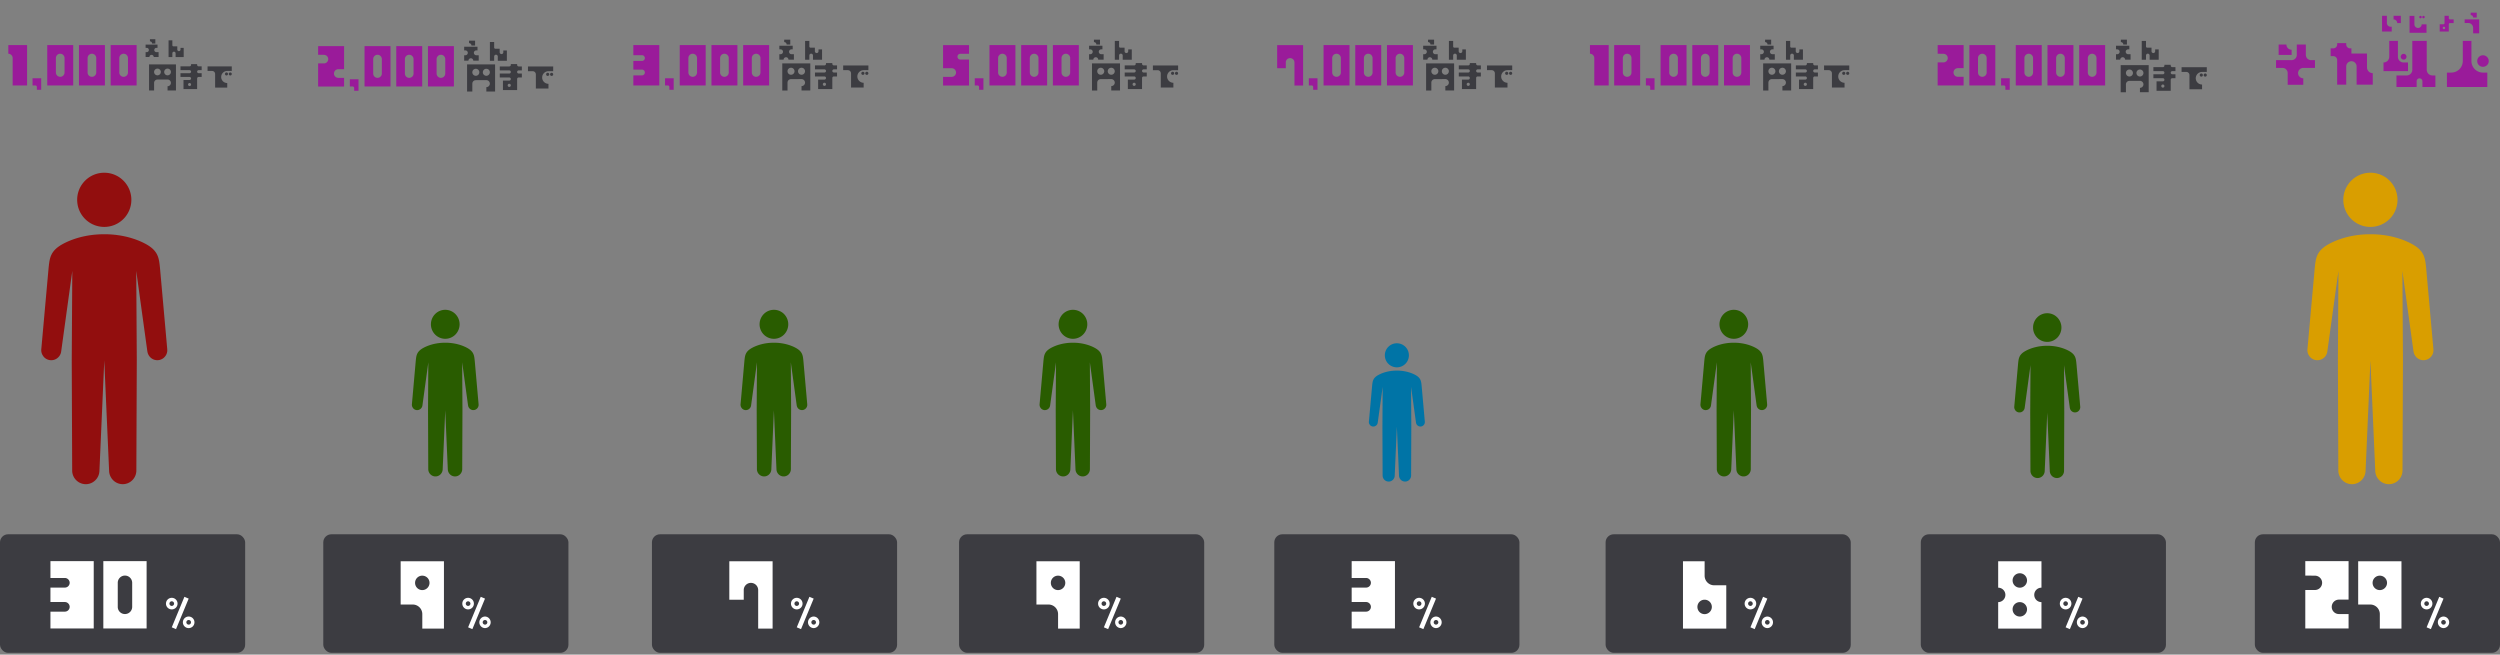 <svg xmlns="http://www.w3.org/2000/svg" width="928" height="243" fill="none"><rect width="100%" height="100%" fill="#808080" stroke="none"/><rect width="91" height="44" x="837" y="198.326" fill="#3C3C41" rx="3"/><path fill="#fff" d="m859.294 213.688-3.571-.036v-5.356h16.069v14.283h-3.571a2.674 2.674 0 0 0-2.678 2.678 2.652 2.652 0 0 0 2.678 2.678h3.571v5.356h-16.069v-14.283h3.571a2.674 2.674 0 0 0 2.678-2.678c0-1.464-1.214-2.642-2.678-2.642Zm16.061-5.357h16.068v24.995h-8.034v-5.356a3.557 3.557 0 0 0-3.57-3.57h-4.464v-16.069Zm8.034 10.713a2.697 2.697 0 0 0 2.678-2.678c0-1.5-1.214-2.678-2.678-2.678a2.652 2.652 0 0 0-2.678 2.678 2.675 2.675 0 0 0 2.678 2.678ZM900.759 221.911a2.15 2.15 0 0 1 2.149 2.149 2.139 2.139 0 0 1-2.149 2.149 2.14 2.14 0 0 1-2.149-2.149 2.15 2.15 0 0 1 2.149-2.149Zm0 3.008c.465 0 .86-.378.86-.859a.874.874 0 0 0-.86-.86.862.862 0 0 0-.859.86.85.85 0 0 0 .859.859Zm4.694-3.386 1.582.67-4.694 11.33-1.582-.671 4.694-11.329Zm1.582 7.323a2.15 2.15 0 0 1 0 4.299 2.15 2.15 0 0 1 0-4.299Zm0 3.009a.861.861 0 0 0 .859-.859.85.85 0 0 0-.859-.86.862.862 0 0 0-.86.86c0 .464.395.859.86.859Z"/><rect width="91" height="44" x="713" y="198.326" fill="#3C3C41" rx="3"/><path fill="#fff" d="M755.114 220.829a2.674 2.674 0 0 0 2.678 2.678v9.819h-16.069v-9.819a2.697 2.697 0 0 0 2.678-2.678c0-1.5-1.214-2.678-2.678-2.678v-9.82h16.069v9.82a2.652 2.652 0 0 0-2.678 2.678Zm-5.357 8.034a2.698 2.698 0 0 0 2.679-2.678c0-1.5-1.215-2.678-2.679-2.678a2.652 2.652 0 0 0-2.678 2.678 2.675 2.675 0 0 0 2.678 2.678Zm0-10.712a2.698 2.698 0 0 0 2.679-2.678c0-1.5-1.215-2.678-2.679-2.678a2.652 2.652 0 0 0-2.678 2.678 2.675 2.675 0 0 0 2.678 2.678ZM766.759 221.911a2.15 2.15 0 0 1 2.149 2.149 2.139 2.139 0 0 1-2.149 2.149 2.14 2.14 0 0 1-2.149-2.149 2.15 2.15 0 0 1 2.149-2.149Zm0 3.008c.465 0 .86-.378.86-.859a.874.874 0 0 0-.86-.86.862.862 0 0 0-.859.86.85.85 0 0 0 .859.859Zm4.694-3.386 1.582.67-4.694 11.33-1.582-.671 4.694-11.329Zm1.582 7.323a2.15 2.15 0 0 1 0 4.299 2.15 2.15 0 0 1 0-4.299Zm0 3.009a.861.861 0 0 0 .859-.859.85.85 0 0 0-.859-.86.862.862 0 0 0-.86.86c0 .464.395.859.86.859Z"/><rect width="91" height="44" x="596" y="198.326" fill="#3C3C41" rx="3"/><path fill="#fff" d="M636.292 217.258h4.5v16.068h-16.069v-24.995h8.034v5.357c0 1.963 1.572 3.57 3.535 3.57Zm-3.535 10.712a2.698 2.698 0 0 0 2.679-2.678 2.676 2.676 0 0 0-2.679-2.678 2.653 2.653 0 0 0-2.678 2.678 2.675 2.675 0 0 0 2.678 2.678ZM649.759 221.911a2.15 2.15 0 0 1 2.149 2.149 2.139 2.139 0 0 1-2.149 2.149 2.14 2.14 0 0 1-2.149-2.149 2.15 2.15 0 0 1 2.149-2.149Zm0 3.008c.465 0 .86-.378.86-.859a.874.874 0 0 0-.86-.86.862.862 0 0 0-.859.86.85.85 0 0 0 .859.859Zm4.694-3.386 1.582.67-4.694 11.33-1.582-.671 4.694-11.329Zm1.582 7.323a2.15 2.15 0 0 1 0 4.299 2.15 2.15 0 0 1 0-4.299Zm0 3.009a.861.861 0 0 0 .859-.859.85.85 0 0 0-.859-.86.862.862 0 0 0-.86.86c0 .464.395.859.86.859Z"/><rect width="91" height="44" x="473.016" y="198.326" fill="#3C3C41" rx="3"/><path fill="#fff" d="M517.807 233.291h-16.068v-6.249h5.356a1.79 1.79 0 0 0 1.785-1.785c0-.965-.821-1.786-1.785-1.786h-5.356v-5.356h5.356a1.79 1.79 0 0 0 1.785-1.785c0-.964-.821-1.786-1.785-1.786h-5.356v-6.248h16.068v24.995ZM526.775 221.911a2.15 2.15 0 0 1 2.149 2.149 2.14 2.14 0 0 1-2.149 2.149 2.14 2.14 0 0 1-2.149-2.149 2.15 2.15 0 0 1 2.149-2.149Zm0 3.008c.464 0 .86-.378.86-.859a.874.874 0 0 0-.86-.86.863.863 0 0 0-.86.86c0 .481.379.859.86.859Zm4.694-3.386 1.581.67-4.693 11.33-1.582-.671 4.694-11.329Zm1.581 7.323a2.15 2.15 0 0 1 0 4.299 2.15 2.15 0 0 1 0-4.299Zm0 3.009c.482 0 .86-.395.86-.859a.851.851 0 0 0-.86-.86.862.862 0 0 0-.859.86c0 .464.395.859.859.859Z"/><rect width="91" height="44" x="356" y="198.326" fill="#3C3C41" rx="3"/><path fill="#fff" d="M384.723 208.331h16.069v24.995h-8.035v-5.356a3.557 3.557 0 0 0-3.57-3.57h-4.464v-16.069Zm8.034 10.713a2.698 2.698 0 0 0 2.679-2.678c0-1.5-1.215-2.678-2.679-2.678a2.652 2.652 0 0 0-2.678 2.678 2.675 2.675 0 0 0 2.678 2.678ZM409.759 221.911a2.15 2.15 0 0 1 2.149 2.149 2.139 2.139 0 0 1-2.149 2.149 2.14 2.14 0 0 1-2.149-2.149 2.15 2.15 0 0 1 2.149-2.149Zm0 3.008c.465 0 .86-.378.86-.859a.874.874 0 0 0-.86-.86.862.862 0 0 0-.859.86.85.85 0 0 0 .859.859Zm4.694-3.386 1.582.67-4.694 11.33-1.582-.671 4.694-11.329Zm1.582 7.323a2.15 2.15 0 0 1 0 4.299 2.15 2.15 0 0 1 0-4.299Zm0 3.009a.861.861 0 0 0 .859-.859.85.85 0 0 0-.859-.86.862.862 0 0 0-.86.86c0 .464.395.859.86.859Z"/><rect width="91" height="44" x="242" y="198.326" fill="#3C3C41" rx="3"/><path fill="#fff" d="M276.079 219.044v3.57h-5.356v-14.283h16.069v24.995h-5.356v-14.282c0-1.5-1.215-2.678-2.679-2.678a2.652 2.652 0 0 0-2.678 2.678ZM295.759 221.911a2.15 2.15 0 0 1 2.149 2.149 2.139 2.139 0 0 1-2.149 2.149 2.14 2.14 0 0 1-2.149-2.149 2.15 2.15 0 0 1 2.149-2.149Zm0 3.008c.465 0 .86-.378.86-.859a.874.874 0 0 0-.86-.86.862.862 0 0 0-.859.86.85.85 0 0 0 .859.859Zm4.694-3.386 1.582.67-4.694 11.33-1.582-.671 4.694-11.329Zm1.582 7.323a2.15 2.15 0 0 1 0 4.299 2.15 2.15 0 0 1 0-4.299Zm0 3.009a.861.861 0 0 0 .859-.859.85.85 0 0 0-.859-.86.862.862 0 0 0-.86.86c0 .464.395.859.86.859Z"/><rect width="91" height="44" x="120" y="198.326" fill="#3C3C41" rx="3"/><path fill="#fff" d="M148.723 208.331h16.069v24.995h-8.035v-5.356a3.557 3.557 0 0 0-3.57-3.57h-4.464v-16.069Zm8.034 10.713a2.698 2.698 0 0 0 2.679-2.678c0-1.5-1.215-2.678-2.679-2.678a2.652 2.652 0 0 0-2.678 2.678 2.675 2.675 0 0 0 2.678 2.678ZM173.759 221.911a2.15 2.15 0 0 1 2.149 2.149 2.139 2.139 0 0 1-2.149 2.149 2.14 2.14 0 0 1-2.149-2.149 2.15 2.15 0 0 1 2.149-2.149Zm0 3.008c.465 0 .86-.378.86-.859a.874.874 0 0 0-.86-.86.862.862 0 0 0-.859.86.85.85 0 0 0 .859.859Zm4.694-3.386 1.582.67-4.694 11.33-1.582-.671 4.694-11.329Zm1.582 7.323a2.15 2.15 0 0 1 0 4.299 2.15 2.15 0 0 1 0-4.299Zm0 3.009a.861.861 0 0 0 .859-.859.85.85 0 0 0-.859-.86.862.862 0 0 0-.86.86c0 .464.395.859.86.859Z"/><rect width="91" height="44" y="198.326" fill="#3C3C41" rx="3"/><path fill="#fff" d="M34.792 233.291H18.723v-6.249h5.357a1.79 1.79 0 0 0 1.785-1.785c0-.965-.821-1.786-1.785-1.786h-5.357v-5.356h5.357a1.79 1.79 0 0 0 1.785-1.785c0-.964-.821-1.786-1.785-1.786h-5.357v-6.248h16.069v24.995Zm3.563-24.995h16.069v24.995H38.355v-24.995Zm10.712 16.961v-8.927a2.697 2.697 0 0 0-2.678-2.678 2.674 2.674 0 0 0-2.678 2.678v8.927a2.652 2.652 0 0 0 2.678 2.678 2.675 2.675 0 0 0 2.678-2.678ZM63.76 221.911a2.15 2.15 0 0 1 2.148 2.149 2.14 2.14 0 0 1-2.149 2.149 2.14 2.14 0 0 1-2.149-2.149 2.15 2.15 0 0 1 2.15-2.149Zm0 3.008c.464 0 .859-.378.859-.859a.874.874 0 0 0-.86-.86.863.863 0 0 0-.86.86c0 .481.379.859.86.859Zm4.693-3.386 1.582.67-4.694 11.33-1.582-.671 4.694-11.329Zm1.582 7.323a2.15 2.15 0 1 1-.003 4.3 2.15 2.15 0 0 1 .003-4.3Zm0 3.009c.481 0 .86-.395.86-.859a.851.851 0 0 0-.86-.86.862.862 0 0 0-.86.86c0 .464.395.859.86.859Z"/><path fill="#0074A6" d="M521.676 135.05a4.465 4.465 0 1 0-6.314-6.315 4.465 4.465 0 0 0 6.314 6.315ZM528.898 156.808a1.953 1.953 0 0 0-.004-.324l-.223-2.507-.966-10.807c-.178-1.699-.261-2.914-2.51-4.085-1.212-.63-3.492-1.521-6.674-1.521-3.183 0-5.463.891-6.674 1.521-2.25 1.171-2.329 2.386-2.511 4.085l-1.196 13.314c-.027.226-.004.449.056.656.05.163.125.31.219.45.083.128.178.245.295.343.241.208.543.347.883.385a1.657 1.657 0 0 0 1.827-1.468l1.827-13.242-.09 14.654.071 18.187a2.257 2.257 0 0 0 2.201 2.31c1.242.026 2.265-.97 2.291-2.22l.797-18.168.796 18.168a2.259 2.259 0 0 0 2.292 2.22 2.253 2.253 0 0 0 2.2-2.31l.072-18.187-.091-14.654 1.45 10.501.378 2.741c0 .026.011.053.018.079a1.653 1.653 0 0 0 1.812 1.385 1.655 1.655 0 0 0 1.457-1.502v-.015l-.003.011Z"/><g fill="#295C00" clip-path="url(#a)"><path d="M763.66 125.354a5.364 5.364 0 0 0 0-7.527 5.227 5.227 0 0 0-7.448 0 5.362 5.362 0 0 0 0 7.527 5.228 5.228 0 0 0 7.448 0ZM772.18 151.286a2.278 2.278 0 0 0-.004-.387l-.263-2.988-1.14-12.88c-.209-2.025-.307-3.474-2.96-4.868-1.429-.752-4.118-1.813-7.871-1.813-3.752 0-6.441 1.061-7.87 1.813-2.653 1.394-2.747 2.843-2.96 4.868l-1.412 15.868c-.031.27-.004.535.067.782.058.194.147.369.258.536a1.899 1.899 0 0 0 1.389.868c1.069.122 2.035-.661 2.155-1.75l2.154-15.782-.106 17.465.084 21.676c-.031 1.489 1.131 2.722 2.595 2.753 1.465.032 2.671-1.156 2.703-2.645l.939-21.654.939 21.654c.031 1.489 1.238 2.672 2.702 2.645 1.465-.031 2.627-1.259 2.596-2.753l.084-21.676-.107-17.465 1.71 12.516.445 3.266c0 .032.013.063.022.095.169 1.034 1.1 1.772 2.137 1.651.935-.108 1.638-.873 1.718-1.791v-.018l-.004.014Z"/></g><g fill="#295C00" clip-path="url(#b)"><path d="M169.044 124.186a5.42 5.42 0 0 0 0-7.61 5.285 5.285 0 0 0-7.529 0 5.422 5.422 0 0 0 0 7.61 5.285 5.285 0 0 0 7.529 0ZM177.649 150.404c.009-.128.009-.26-.005-.392l-.265-3.02-1.153-13.022c-.211-2.047-.31-3.512-2.992-4.922-1.445-.759-4.164-1.833-7.958-1.833-3.794 0-6.512 1.074-7.957 1.833-2.682 1.41-2.777 2.875-2.993 4.922l-1.426 16.042c-.032.273-.005.542.067.792.059.195.149.373.261.541.099.155.212.296.351.414.288.25.648.418 1.053.464 1.081.123 2.057-.669 2.179-1.769l2.178-15.957-.108 17.658.086 21.914c-.032 1.506 1.143 2.752 2.623 2.784 1.481.032 2.701-1.169 2.732-2.674l.95-21.892.95 21.892c.031 1.505 1.251 2.701 2.731 2.674 1.481-.032 2.656-1.273 2.624-2.784l.086-21.914-.108-17.658 1.728 12.654.45 3.303c0 .031.014.063.023.095.171 1.046 1.111 1.792 2.16 1.669.945-.109 1.656-.882 1.737-1.81v-.018l-.004.014Z"/></g><g fill="#295C00" clip-path="url(#c)"><path d="M291.044 124.186a5.42 5.42 0 0 0 0-7.61 5.285 5.285 0 0 0-7.529 0 5.422 5.422 0 0 0 0 7.61 5.285 5.285 0 0 0 7.529 0ZM299.649 150.404c.009-.128.009-.26-.005-.392l-.265-3.02-1.153-13.022c-.211-2.047-.31-3.512-2.992-4.922-1.445-.759-4.164-1.833-7.958-1.833-3.794 0-6.512 1.074-7.957 1.833-2.682 1.41-2.777 2.875-2.993 4.922l-1.426 16.042c-.032.273-.005.542.067.792.059.195.149.373.261.541.099.155.212.296.351.414.288.25.648.418 1.053.464 1.081.123 2.057-.669 2.179-1.769l2.178-15.957-.108 17.658.086 21.914c-.032 1.506 1.143 2.752 2.623 2.784 1.481.032 2.701-1.169 2.732-2.674l.95-21.892.95 21.892c.031 1.505 1.251 2.701 2.731 2.674 1.481-.032 2.656-1.273 2.624-2.784l.086-21.914-.108-17.658 1.728 12.654.45 3.303c0 .031.014.063.023.095.171 1.046 1.111 1.792 2.16 1.669.945-.109 1.656-.882 1.737-1.81v-.018l-.004.014Z"/></g><g fill="#295C00" clip-path="url(#d)"><path d="M402.044 124.186a5.42 5.42 0 0 0 0-7.61 5.285 5.285 0 0 0-7.529 0 5.422 5.422 0 0 0 0 7.61 5.285 5.285 0 0 0 7.529 0ZM410.649 150.404c.009-.128.009-.26-.005-.392l-.265-3.02-1.153-13.022c-.211-2.047-.31-3.512-2.992-4.922-1.445-.759-4.164-1.833-7.958-1.833-3.794 0-6.512 1.074-7.957 1.833-2.682 1.41-2.777 2.875-2.993 4.922l-1.426 16.042c-.032.273-.005.542.067.792.059.195.149.373.261.541.099.155.212.296.351.414.288.25.648.418 1.053.464 1.081.123 2.057-.669 2.179-1.769l2.178-15.957-.108 17.658.086 21.914c-.032 1.506 1.143 2.752 2.623 2.784 1.481.032 2.701-1.169 2.732-2.674l.95-21.892.95 21.892c.031 1.505 1.251 2.701 2.731 2.674 1.481-.032 2.656-1.273 2.624-2.784l.086-21.914-.108-17.658 1.728 12.654.45 3.303c0 .031.014.063.023.095.171 1.046 1.111 1.792 2.16 1.669.945-.109 1.656-.882 1.737-1.81v-.018l-.004.014Z"/></g><path fill="#295C00" d="M647.357 124.186a5.422 5.422 0 0 0 0-7.61 5.286 5.286 0 0 0-7.53 0 5.422 5.422 0 0 0 0 7.61 5.286 5.286 0 0 0 7.53 0ZM655.961 150.404c.009-.128.009-.26-.004-.392l-.266-3.02-1.152-13.022c-.212-2.047-.311-3.512-2.993-4.922-1.445-.759-4.163-1.833-7.957-1.833-3.794 0-6.512 1.074-7.957 1.833-2.683 1.41-2.777 2.875-2.993 4.922l-1.427 16.042c-.031.273-.004.542.068.792.058.195.148.373.261.541.099.155.211.296.351.414.288.25.648.418 1.053.464 1.08.123 2.057-.669 2.178-1.769l2.179-15.957-.108 17.658.085 21.914c-.031 1.506 1.143 2.752 2.624 2.784 1.481.032 2.7-1.169 2.732-2.674l.949-21.892.95 21.892c.032 1.505 1.251 2.701 2.732 2.674 1.481-.032 2.655-1.273 2.624-2.784l.085-21.914-.108-17.658 1.729 12.654.45 3.303c0 .031.013.063.022.095.171 1.046 1.112 1.792 2.16 1.669.946-.109 1.657-.882 1.738-1.81v-.018l-.005.014Z"/><path fill="#D99E00" d="M887.011 81.286c3.928-3.928 3.928-10.296 0-14.224-3.928-3.927-10.296-3.927-14.223 0-3.928 3.928-3.928 10.296 0 14.224 3.927 3.928 10.295 3.928 14.223 0ZM903.28 130.29a4.16 4.16 0 0 0-.009-.731l-.501-5.646-2.177-24.34c-.399-3.826-.586-6.563-5.654-9.199-2.729-1.42-7.864-3.426-15.031-3.426-7.167 0-12.302 2.006-15.031 3.426-5.067 2.636-5.245 5.373-5.653 9.199l-2.696 29.986a3.749 3.749 0 0 0 .128 1.479c.111.365.281.697.493 1.012.187.289.4.552.663.773a3.653 3.653 0 0 0 1.99.867c2.04.23 3.885-1.249 4.114-3.307l4.115-29.824-.204 33.004.162 40.961c-.06 2.815 2.159 5.144 4.956 5.204 2.797.059 5.101-2.185 5.161-4.999l1.794-40.919 1.794 40.919c.059 2.814 2.363 5.05 5.16 4.999 2.797-.06 5.016-2.381 4.957-5.204l.161-40.961-.204-33.004 3.265 23.652.85 6.172c0 .06.026.119.043.179.323 1.955 2.1 3.35 4.081 3.12 1.785-.204 3.128-1.649 3.281-3.384v-.034l-.008.026Z"/><path fill="#920E0E" d="M45.816 81.286c3.928-3.928 3.928-10.296 0-14.224-3.928-3.927-10.296-3.927-14.224 0-3.927 3.928-3.927 10.296 0 14.224 3.928 3.928 10.296 3.928 14.224 0ZM62.084 130.29a4.209 4.209 0 0 0-.008-.731l-.502-5.646-2.176-24.34c-.4-3.826-.587-6.563-5.654-9.199-2.729-1.42-7.864-3.426-15.031-3.426-7.167 0-12.302 2.006-15.031 3.426-5.067 2.636-5.246 5.373-5.654 9.199l-2.695 29.986c-.06.51-.008 1.011.128 1.479.11.365.28.697.493 1.012.187.289.4.552.663.773a3.654 3.654 0 0 0 1.99.867c2.04.23 3.885-1.249 4.114-3.307l4.115-29.824-.204 33.004.162 40.961c-.06 2.815 2.159 5.144 4.956 5.204 2.797.059 5.101-2.185 5.16-4.999l1.795-40.919 1.793 40.919c.06 2.814 2.364 5.05 5.161 4.999 2.797-.06 5.016-2.381 4.956-5.204l.162-40.961-.204-33.004 3.265 23.652.85 6.172c0 .06.025.119.042.179.323 1.955 2.1 3.35 4.081 3.12 1.786-.204 3.129-1.649 3.282-3.384v-.034l-.009.026Z"/><path fill="#9A1B9A" d="M845.828 20.39v-3.854h2.89a1.92 1.92 0 0 0 1.927 1.927v1.927h-4.817Zm13.488 4.816h-4.346a1.947 1.947 0 0 0-1.927 1.927c0 1.07.878 1.927 1.927 1.927v2.42h-5.781v-4.347a1.932 1.932 0 0 0-1.926-1.927h-2.398v-2.89h5.78a1.919 1.919 0 0 0 1.927-1.926v-3.854h3.361v3.854c0 1.07.878 1.926 1.927 1.926h1.456v2.89Zm19.311-.192c0 1.199.963 2.14 2.14 2.14v4.282h-5.994V24.65c0-1.05-.856-1.927-1.927-1.927a1.947 1.947 0 0 0-1.927 1.927v6.787h-3.361v-9.142c0-.792-.642-1.456-1.456-1.456h-.963v-2.89h.963a1.44 1.44 0 0 0 1.456-1.434v-.493h3.361v.493c0 .792.664 1.455 1.456 1.434h.471v1.927h5.781v5.138Zm14.665-3.96c0 .599-.471 1.07-1.049 1.07-.6.021-1.071-.471-1.092-1.07.021-.579.492-1.071 1.092-1.071.578 0 1.049.492 1.049 1.07Zm-8.542 2.14c1.177 0 2.14-.942 2.14-2.14v-5.888h3.212v5.887a2.12 2.12 0 0 0 2.141 2.141h1.605v3.211h-9.098v-3.21Zm19.268 9.099h-4.817v-2.141c0-.578-.493-1.07-1.071-1.07-.599 0-1.07.492-1.07 1.07v2.14h-7.493v-4.28h3.746a2.133 2.133 0 0 0 2.141-2.142V15.166h5.352V25.87a2.12 2.12 0 0 0 2.141 2.141h1.071v4.282Zm17.662-11.775c1.177 0 2.141.963 2.141 2.14 0 1.2-.964 2.142-2.141 2.142a2.12 2.12 0 0 1-2.141-2.141c0-1.178.942-2.141 2.141-2.141Zm-13.381 11.775V26.94h1.606a4.28 4.28 0 0 0 4.282-4.282v-7.493h3.211v7.493a4.267 4.267 0 0 0 4.282 4.282h1.606v5.352h-14.987ZM884.214 11.712v-5.85h1.8v2.7c0 .75.61 1.35 1.35 1.35h.45v1.8h-3.6Zm6.98-5.85v2.7h-1.35c0-.75-.61-1.35-1.35-1.35v-1.35h2.7Zm9.53 6.32h-6.3v-6.29h1.8v3.15c0 .74.61 1.34 1.35 1.34.75 0 1.35-.6 1.35-1.34v-.01h1.8v3.15Zm-1.8-5.84c0 .24-.2.45-.45.45-.24 0-.45-.21-.45-.45 0-.25.21-.45.45-.45.25 0 .45.2.45.45Zm1.13 0c0 .24-.2.45-.45.45s-.45-.21-.45-.45c0-.25.2-.45.45-.45s.45.2.45.45Zm9.39.87h1.35v1.35h-1.35c-.25 0-.45.2-.45.45v2.7h-3.38v-2.7h1.35c.25 0 .45-.2.45-.45v-2.7h1.58v.9c0 .25.2.45.45.45Zm-2.25 3.6c.25 0 .45-.2.45-.45s-.2-.45-.45-.45-.45.2-.45.45.2.45.45.45Zm13.08-3.62v5.17h-2.25v-2.02c0-1-.8-1.8-1.8-1.8h-1.35v-1.35h5.4Zm-.9-2.48v1.8h-1.35c0-.5-.4-.9-.9-.9v-.9h2.25ZM721.397 19.969l-2.141-.021v-3.212h9.634V25.3h-2.141c-.899 0-1.606.728-1.606 1.605 0 .9.707 1.606 1.606 1.606h2.141v3.211h-9.634V23.16h2.141c.878 0 1.605-.707 1.605-1.606 0-.878-.727-1.584-1.605-1.584Zm9.63-3.233h9.634v14.986h-9.634V16.736Zm6.422 10.17v-5.353c0-.878-.728-1.605-1.605-1.605-.9 0-1.606.727-1.606 1.605v5.352c0 .9.706 1.606 1.606 1.606.877 0 1.605-.706 1.605-1.606Zm8.56 2.14v4.282h-1.606v-1.07a.559.559 0 0 0-.535-.536h-1.071v-2.676h3.212Zm2.245-12.31h9.634v14.986h-9.634V16.736Zm6.423 10.17v-5.353c0-.878-.728-1.605-1.606-1.605-.899 0-1.606.727-1.606 1.605v5.352c0 .9.707 1.606 1.606 1.606.878 0 1.606-.706 1.606-1.606Zm5.348-10.17h9.634v14.986h-9.634V16.736Zm6.423 10.17v-5.353c0-.878-.728-1.605-1.606-1.605-.899 0-1.606.727-1.606 1.605v5.352c0 .9.707 1.606 1.606 1.606.878 0 1.606-.706 1.606-1.606Zm5.348-10.17h9.634v14.986h-9.634V16.736Zm6.422 10.17v-5.353c0-.878-.728-1.605-1.605-1.605-.9 0-1.606.727-1.606 1.605v5.352c0 .9.706 1.606 1.606 1.606.877 0 1.605-.706 1.605-1.606Z"/><path fill="#3C3C41" d="M789.514 14.723v1.8h-1.35c0-.5-.4-.9-.9-.9v-.9h2.25Zm-.67 7.42c0-.49-.4-.9-.9-.9s-.9.41-.9.9h-1.58v-2.02h.45c.5 0 .9-.41.9-.9 0-.5-.4-.9-.9-.9h-.45v-1.35h4.95v1.35h-.45c-.49 0-.9.4-.9.9 0 .49.41.9.9.9h.9v2.02h-2.02Zm12.47.03h-3.37v-1.58c0-.37-.3-.67-.68-.67-.37 0-.67.3-.67.67v1.58h-1.58v-6.98h1.58v2.06c0 .25.2.45.45.45h1.6v1.32c0 .37.31.67.68.67.37 0 .67-.3.67-.67v-.68h1.32v3.83ZM787.196 34.25V24.175h10.4v10.062h-3.25v-1.625c.715 0 1.3-.572 1.3-1.3 0-.715-.585-1.287-1.3-1.3l-3.9.013c-.728 0-1.3.572-1.3 1.3v2.925h-1.95Zm3.25-5.85c.715 0 1.3-.585 1.3-1.3 0-.728-.585-1.3-1.3-1.3-.728 0-1.3.572-1.3 1.3 0 .715.572 1.3 1.3 1.3Zm2.6-1.3c0 .715.572 1.3 1.3 1.3.715 0 1.3-.585 1.3-1.3 0-.728-.585-1.3-1.3-1.3-.728 0-1.3.572-1.3 1.3Zm13.312-.702a.59.59 0 0 0-.585.585.59.59 0 0 0 .585.585h1.17v1.456h-1.17a.59.59 0 0 0-.585.585v4.095h-5.265v-3.51h2.34c.325 0 .585-.26.585-.585a.583.583 0 0 0-.585-.585h-3.51v-1.456h3.51c.325 0 .585-.26.585-.585a.583.583 0 0 0-.585-.585h-3.51V24.93h3.51c.325 0 .585-.26.585-.585v-.286h2.34v.286a.59.59 0 0 0 .585.585h1.17v1.47h-1.17Zm-3.51 6.136c.325 0 .585-.26.585-.585a.583.583 0 0 0-.585-.585.59.59 0 0 0-.585.585.59.59 0 0 0 .585.585Zm14.859-4.667c0 .325-.26.585-.585.585a.583.583 0 0 1-.585-.585.59.59 0 0 1 .585-.585.59.59 0 0 1 .585.585Zm1.456 0c0 .325-.26.585-.585.585a.59.59 0 0 1-.585-.585.6.6 0 0 1 .585-.585.59.59 0 0 1 .585.585Zm-9.36-2.925h9.36v1.755h-1.755a2.347 2.347 0 0 0-2.34 2.34c0 1.3 1.053 2.34 2.34 2.34v1.755h-4.68v-5.265a1.18 1.18 0 0 0-1.157-1.17h-1.768v-1.755Z"/><path fill="#9A1B9A" d="M590.193 19.948v-3.212h6.958v14.986h-5.352V21.553c0-.878-.728-1.605-1.606-1.605Zm8.99-3.212h9.635v14.986h-9.635V16.736Zm6.423 10.17v-5.353c0-.878-.728-1.605-1.605-1.605-.9 0-1.606.727-1.606 1.605v5.352c0 .9.706 1.606 1.606 1.606.877 0 1.605-.706 1.605-1.606Zm8.56 2.14v4.282h-1.606v-1.07a.559.559 0 0 0-.535-.536h-1.071v-2.676h3.212Zm2.245-12.31h9.634v14.986h-9.634V16.736Zm6.423 10.17v-5.353c0-.878-.728-1.605-1.606-1.605-.899 0-1.606.727-1.606 1.605v5.352c0 .9.707 1.606 1.606 1.606.878 0 1.606-.706 1.606-1.606Zm5.348-10.17h9.634v14.986h-9.634V16.736Zm6.422 10.17v-5.353c0-.878-.728-1.605-1.605-1.605-.899 0-1.606.727-1.606 1.605v5.352c0 .9.707 1.606 1.606 1.606.877 0 1.605-.706 1.605-1.606Zm5.348-10.17h9.634v14.986h-9.634V16.736Zm6.423 10.17v-5.353c0-.878-.728-1.605-1.606-1.605-.899 0-1.605.727-1.605 1.605v5.352c0 .9.706 1.606 1.605 1.606.878 0 1.606-.706 1.606-1.606Z"/><path fill="#3C3C41" d="M657.452 14.723v1.8h-1.35c0-.5-.4-.9-.9-.9v-.9h2.25Zm-.67 7.42c0-.49-.4-.9-.9-.9s-.9.41-.9.9h-1.58v-2.02h.45c.5 0 .9-.41.9-.9 0-.5-.4-.9-.9-.9h-.45v-1.35h4.95v1.35h-.45c-.49 0-.9.4-.9.9 0 .49.41.9.9.9h.9v2.02h-2.02Zm12.47.03h-3.37v-1.58c0-.37-.3-.67-.68-.67-.37 0-.67.3-.67.67v1.58h-1.58v-6.98h1.58v2.06c0 .25.2.45.45.45h1.6v1.32c0 .37.31.67.68.67.37 0 .67-.3.67-.67v-.68h1.32v3.83ZM654.481 33.599V23.524h10.4v10.062h-3.25V31.96c.715 0 1.3-.572 1.3-1.3 0-.716-.585-1.288-1.3-1.3l-3.9.012c-.728 0-1.3.572-1.3 1.3V33.6h-1.95Zm3.25-5.85c.715 0 1.3-.585 1.3-1.3 0-.729-.585-1.3-1.3-1.3-.728 0-1.3.572-1.3 1.3 0 .714.572 1.3 1.3 1.3Zm2.6-1.3c0 .714.572 1.3 1.3 1.3.715 0 1.3-.585 1.3-1.3 0-.729-.585-1.3-1.3-1.3-.728 0-1.3.572-1.3 1.3Zm13.312-.703a.59.59 0 0 0-.585.585.59.59 0 0 0 .585.585h1.17v1.456h-1.17a.59.59 0 0 0-.585.585v4.096h-5.265v-3.51h2.34c.325 0 .585-.26.585-.585a.583.583 0 0 0-.585-.585h-3.51v-1.457h3.51c.325 0 .585-.26.585-.585a.583.583 0 0 0-.585-.584h-3.51v-1.47h3.51c.325 0 .585-.26.585-.585v-.285h2.34v.285a.59.59 0 0 0 .585.585h1.17v1.47h-1.17Zm-3.51 6.137c.325 0 .585-.26.585-.585a.583.583 0 0 0-.585-.585.59.59 0 0 0-.585.584.59.59 0 0 0 .585.585Zm14.859-4.668c0 .326-.26.585-.585.585a.583.583 0 0 1-.585-.585.59.59 0 0 1 .585-.584.59.59 0 0 1 .585.584Zm1.456 0c0 .326-.26.585-.585.585a.59.59 0 0 1-.585-.585.6.6 0 0 1 .585-.584.59.59 0 0 1 .585.584Zm-9.36-2.924h9.36v1.755h-1.755a2.347 2.347 0 0 0-2.34 2.34c0 1.3 1.053 2.34 2.34 2.34v1.755h-4.68v-5.266a1.18 1.18 0 0 0-1.157-1.17h-1.768V24.29Z"/><path fill="#9A1B9A" d="M477.288 23.18v2.141h-3.212v-8.563h9.634v14.986h-3.211V23.18c0-.899-.728-1.605-1.606-1.605a1.59 1.59 0 0 0-1.605 1.605Zm11.77 5.866v4.282h-1.605v-1.07a.56.56 0 0 0-.536-.536h-1.07v-2.676h3.211Zm2.246-12.31h9.634v14.986h-9.634V16.736Zm6.422 10.17v-5.353c0-.878-.728-1.605-1.605-1.605-.899 0-1.606.727-1.606 1.605v5.352c0 .9.707 1.606 1.606 1.606.877 0 1.605-.706 1.605-1.606Zm5.348-10.17h9.634v14.986h-9.634V16.736Zm6.423 10.17v-5.353c0-.878-.728-1.605-1.606-1.605-.899 0-1.605.727-1.605 1.605v5.352c0 .9.706 1.606 1.605 1.606.878 0 1.606-.706 1.606-1.606Zm5.348-10.17h9.634v14.986h-9.634V16.736Zm6.423 10.17v-5.353c0-.878-.728-1.605-1.606-1.605-.899 0-1.605.727-1.605 1.605v5.352c0 .9.706 1.606 1.605 1.606.878 0 1.606-.706 1.606-1.606Z"/><path fill="#3C3C41" d="M532.334 14.723v1.8h-1.35c0-.5-.4-.9-.9-.9v-.9h2.25Zm-.67 7.42c0-.49-.4-.9-.9-.9s-.9.41-.9.9h-1.58v-2.02h.45c.5 0 .9-.41.9-.9 0-.5-.4-.9-.9-.9h-.45v-1.35h4.95v1.35h-.45c-.49 0-.9.4-.9.9 0 .49.41.9.9.9h.9v2.02h-2.02Zm12.47.03h-3.37v-1.58c0-.37-.3-.67-.68-.67-.37 0-.67.3-.67.67v1.58h-1.58v-6.98h1.58v2.06c0 .25.2.45.45.45h1.6v1.32c0 .37.31.67.68.67.37 0 .67-.3.67-.67v-.68h1.32v3.83ZM529.364 33.599V23.524h10.4v10.062h-3.25V31.96c.715 0 1.3-.572 1.3-1.3 0-.716-.585-1.288-1.3-1.3l-3.9.012c-.728 0-1.3.572-1.3 1.3V33.6h-1.95Zm3.25-5.85c.715 0 1.3-.585 1.3-1.3 0-.729-.585-1.3-1.3-1.3-.728 0-1.3.572-1.3 1.3 0 .714.572 1.3 1.3 1.3Zm2.6-1.3c0 .714.572 1.3 1.3 1.3.715 0 1.3-.585 1.3-1.3 0-.729-.585-1.3-1.3-1.3-.728 0-1.3.572-1.3 1.3Zm13.312-.703a.59.59 0 0 0-.585.585.59.59 0 0 0 .585.585h1.17v1.456h-1.17a.59.59 0 0 0-.585.585v4.096h-5.265v-3.51h2.34c.325 0 .585-.26.585-.585a.583.583 0 0 0-.585-.585h-3.51v-1.457h3.51c.325 0 .585-.26.585-.585a.583.583 0 0 0-.585-.584h-3.51v-1.47h3.51c.325 0 .585-.26.585-.585v-.285h2.34v.285a.59.59 0 0 0 .585.585h1.17v1.47h-1.17Zm-3.51 6.137c.325 0 .585-.26.585-.585a.583.583 0 0 0-.585-.585.59.59 0 0 0-.585.584.59.59 0 0 0 .585.585Zm14.859-4.668c0 .326-.26.585-.585.585a.583.583 0 0 1-.585-.585.59.59 0 0 1 .585-.584.59.59 0 0 1 .585.584Zm1.456 0c0 .326-.26.585-.585.585a.59.59 0 0 1-.585-.585.6.6 0 0 1 .585-.584.59.59 0 0 1 .585.584Zm-9.36-2.924h9.36v1.755h-1.755a2.347 2.347 0 0 0-2.34 2.34c0 1.3 1.053 2.34 2.34 2.34v1.755h-4.68v-5.266a1.18 1.18 0 0 0-1.157-1.17h-1.768V24.29Z"/><path fill="#9A1B9A" d="M356.483 19.969a1.06 1.06 0 0 0-1.07 1.07c0 .578.471 1.07 1.049 1.07h3.233v9.635h-9.634v-3.212h3.211c.878 0 1.606-.727 1.606-1.605 0-.9-.728-1.606-1.606-1.606h-3.211v-8.563h9.634v3.21h-3.212Zm8.56 9.077v4.282h-1.606v-1.07a.559.559 0 0 0-.535-.536h-1.071v-2.676h3.212Zm2.245-12.31h9.634v14.986h-9.634V16.736Zm6.423 10.17v-5.353c0-.878-.728-1.605-1.606-1.605-.899 0-1.606.727-1.606 1.605v5.352c0 .9.707 1.606 1.606 1.606.878 0 1.606-.706 1.606-1.606Zm5.348-10.17h9.634v14.986h-9.634V16.736Zm6.423 10.17v-5.353c0-.878-.728-1.605-1.606-1.605-.899 0-1.606.727-1.606 1.605v5.352c0 .9.707 1.606 1.606 1.606.878 0 1.606-.706 1.606-1.606Zm5.348-10.17h9.634v14.986h-9.634V16.736Zm6.422 10.17v-5.353c0-.878-.728-1.605-1.605-1.605-.9 0-1.606.727-1.606 1.605v5.352c0 .9.706 1.606 1.606 1.606.877 0 1.605-.706 1.605-1.606Z"/><path fill="#3C3C41" d="M408.319 14.723v1.8h-1.35c0-.5-.4-.9-.9-.9v-.9h2.25Zm-.67 7.42c0-.49-.4-.9-.9-.9s-.9.41-.9.9h-1.58v-2.02h.45c.5 0 .9-.41.9-.9 0-.5-.4-.9-.9-.9h-.45v-1.35h4.95v1.35h-.45c-.49 0-.9.4-.9.9 0 .49.41.9.9.9h.9v2.02h-2.02Zm12.47.03h-3.37v-1.58c0-.37-.3-.67-.68-.67-.37 0-.67.3-.67.67v1.58h-1.58v-6.98h1.58v2.06c0 .25.2.45.45.45h1.6v1.32c0 .37.31.67.68.67.37 0 .67-.3.67-.67v-.68h1.32v3.83ZM405.348 33.599V23.524h10.4v10.062h-3.25V31.96c.715 0 1.3-.572 1.3-1.3 0-.716-.585-1.288-1.3-1.3l-3.9.012c-.728 0-1.3.572-1.3 1.3V33.6h-1.95Zm3.25-5.85c.715 0 1.3-.585 1.3-1.3 0-.729-.585-1.3-1.3-1.3-.728 0-1.3.572-1.3 1.3 0 .714.572 1.3 1.3 1.3Zm2.6-1.3c0 .714.572 1.3 1.3 1.3.715 0 1.3-.585 1.3-1.3 0-.729-.585-1.3-1.3-1.3-.728 0-1.3.572-1.3 1.3Zm13.312-.703a.59.59 0 0 0-.585.585.59.59 0 0 0 .585.585h1.17v1.456h-1.17a.59.59 0 0 0-.585.585v4.096h-5.265v-3.51H421c.325 0 .585-.26.585-.585a.583.583 0 0 0-.585-.585h-3.51v-1.457H421c.325 0 .585-.26.585-.585a.583.583 0 0 0-.585-.584h-3.51v-1.47H421c.325 0 .585-.26.585-.585v-.285h2.34v.285a.59.59 0 0 0 .585.585h1.17v1.47h-1.17ZM421 31.884c.325 0 .585-.26.585-.585a.583.583 0 0 0-.585-.585.59.59 0 0 0-.585.584.59.59 0 0 0 .585.585Zm14.859-4.668c0 .326-.26.585-.585.585a.583.583 0 0 1-.585-.585.59.59 0 0 1 .585-.584.59.59 0 0 1 .585.584Zm1.456 0c0 .326-.26.585-.585.585a.59.59 0 0 1-.585-.585.6.6 0 0 1 .585-.584.59.59 0 0 1 .585.584Zm-9.36-2.924h9.36v1.755h-1.755a2.347 2.347 0 0 0-2.34 2.34c0 1.3 1.053 2.34 2.34 2.34v1.755h-4.68v-5.266a1.18 1.18 0 0 0-1.157-1.17h-1.768V24.29Z"/><path fill="#9A1B9A" d="M244.726 31.722h-9.634v-3.746h3.211c.578 0 1.071-.471 1.071-1.07 0-.579-.493-1.071-1.071-1.071h-3.211v-3.211h3.211c.578 0 1.071-.471 1.071-1.07 0-.579-.493-1.071-1.071-1.071h-3.211v-3.747h9.634v14.986Zm5.348-2.676v4.282h-1.606v-1.07a.559.559 0 0 0-.535-.536h-1.07v-2.676h3.211Zm2.245-12.31h9.634v14.986h-9.634V16.736Zm6.423 10.17v-5.353c0-.878-.728-1.605-1.606-1.605-.899 0-1.605.727-1.605 1.605v5.352c0 .9.706 1.606 1.605 1.606.878 0 1.606-.706 1.606-1.606Zm5.348-10.17h9.634v14.986h-9.634V16.736Zm6.423 10.17v-5.353c0-.878-.728-1.605-1.606-1.605-.899 0-1.606.727-1.606 1.605v5.352c0 .9.707 1.606 1.606 1.606.878 0 1.606-.706 1.606-1.606Zm5.348-10.17h9.634v14.986h-9.634V16.736Zm6.422 10.17v-5.353c0-.878-.727-1.605-1.605-1.605-.899 0-1.606.727-1.606 1.605v5.352c0 .9.707 1.606 1.606 1.606.878 0 1.605-.706 1.605-1.606Z"/><path fill="#3C3C41" d="M293.35 14.723v1.8H292c0-.5-.4-.9-.9-.9v-.9h2.25Zm-.67 7.42c0-.49-.4-.9-.9-.9s-.9.41-.9.9h-1.58v-2.02h.45c.5 0 .9-.41.9-.9 0-.5-.4-.9-.9-.9h-.45v-1.35h4.95v1.35h-.45c-.49 0-.9.4-.9.9 0 .49.41.9.9.9h.9v2.02h-2.02Zm12.47.03h-3.37v-1.58c0-.37-.3-.67-.68-.67-.37 0-.67.3-.67.67v1.58h-1.58v-6.98h1.58v2.06c0 .25.2.45.45.45h1.6v1.32c0 .37.31.67.68.67.37 0 .67-.3.67-.67v-.68h1.32v3.83ZM290.379 33.598V23.523h10.4v10.062h-3.25V31.96c.715 0 1.3-.572 1.3-1.3 0-.715-.585-1.287-1.3-1.3l-3.9.013c-.728 0-1.3.572-1.3 1.3v2.925h-1.95Zm3.25-5.85c.715 0 1.3-.585 1.3-1.3 0-.728-.585-1.3-1.3-1.3-.728 0-1.3.572-1.3 1.3 0 .715.572 1.3 1.3 1.3Zm2.6-1.3c0 .715.572 1.3 1.3 1.3.715 0 1.3-.585 1.3-1.3 0-.728-.585-1.3-1.3-1.3-.728 0-1.3.572-1.3 1.3Zm13.312-.702a.59.59 0 0 0-.585.585.59.59 0 0 0 .585.585h1.17v1.456h-1.17a.59.59 0 0 0-.585.585v4.095h-5.265v-3.51h2.34c.325 0 .585-.26.585-.585a.583.583 0 0 0-.585-.585h-3.51v-1.456h3.51c.325 0 .585-.26.585-.585a.583.583 0 0 0-.585-.585h-3.51v-1.469h3.51c.325 0 .585-.26.585-.585v-.286h2.34v.286a.59.59 0 0 0 .585.585h1.17v1.47h-1.17Zm-3.51 6.136c.325 0 .585-.26.585-.585a.583.583 0 0 0-.585-.585.59.59 0 0 0-.585.585.59.59 0 0 0 .585.585Zm14.859-4.667c0 .325-.26.585-.585.585a.583.583 0 0 1-.585-.585.59.59 0 0 1 .585-.585.59.59 0 0 1 .585.585Zm1.456 0c0 .325-.26.585-.585.585a.59.59 0 0 1-.585-.585.6.6 0 0 1 .585-.585.59.59 0 0 1 .585.585Zm-9.36-2.925h9.36v1.755h-1.755a2.347 2.347 0 0 0-2.34 2.34c0 1.3 1.053 2.34 2.34 2.34v1.755h-4.68v-5.265a1.18 1.18 0 0 0-1.157-1.17h-1.768V24.29Z"/><path fill="#9A1B9A" d="m120.233 20.355-2.141-.022v-3.211h9.634v8.564h-2.141c-.899 0-1.606.727-1.606 1.605 0 .9.707 1.606 1.606 1.606h2.141v3.211h-9.634v-8.563h2.141c.878 0 1.605-.707 1.605-1.606 0-.878-.727-1.584-1.605-1.584Zm12.841 9.077v4.282h-1.606v-1.07a.56.56 0 0 0-.535-.536h-1.07v-2.676h3.211Zm2.245-12.31h9.634v14.986h-9.634V17.122Zm6.423 10.17v-5.353c0-.878-.728-1.606-1.606-1.606-.899 0-1.605.728-1.605 1.606v5.352c0 .9.706 1.606 1.605 1.606.878 0 1.606-.707 1.606-1.606Zm5.348-10.17h9.634v14.986h-9.634V17.122Zm6.423 10.17v-5.353c0-.878-.728-1.606-1.606-1.606-.899 0-1.606.728-1.606 1.606v5.352c0 .9.707 1.606 1.606 1.606.878 0 1.606-.707 1.606-1.606Zm5.348-10.17h9.634v14.986h-9.634V17.122Zm6.422 10.17v-5.353c0-.878-.727-1.606-1.605-1.606-.899 0-1.606.728-1.606 1.606v5.352c0 .9.707 1.606 1.606 1.606.878 0 1.605-.707 1.605-1.606Z"/><path fill="#3C3C41" d="M176.35 15.109v1.8H175c0-.5-.4-.9-.9-.9v-.9h2.25Zm-.67 7.42c0-.49-.4-.9-.9-.9s-.9.41-.9.9h-1.58v-2.02h.45c.5 0 .9-.41.9-.9 0-.5-.4-.9-.9-.9h-.45v-1.35h4.95v1.35h-.45c-.49 0-.9.4-.9.9 0 .49.41.9.9.9h.9v2.02h-2.02Zm12.47.03h-3.37v-1.58c0-.37-.3-.67-.68-.67-.37 0-.67.3-.67.67v1.58h-1.58v-6.98h1.58v2.06c0 .25.2.45.45.45h1.6v1.32c0 .37.31.67.68.67.37 0 .67-.3.67-.67v-.68h1.32v3.83ZM173.379 33.984V23.91h10.4v10.062h-3.25v-1.625c.715 0 1.3-.572 1.3-1.3 0-.715-.585-1.287-1.3-1.3l-3.9.013c-.728 0-1.3.572-1.3 1.3v2.925h-1.95Zm3.25-5.85c.715 0 1.3-.585 1.3-1.3 0-.728-.585-1.3-1.3-1.3-.728 0-1.3.572-1.3 1.3 0 .715.572 1.3 1.3 1.3Zm2.6-1.3c0 .715.572 1.3 1.3 1.3.715 0 1.3-.585 1.3-1.3 0-.728-.585-1.3-1.3-1.3-.728 0-1.3.572-1.3 1.3Zm13.312-.702a.59.59 0 0 0-.585.585.59.59 0 0 0 .585.585h1.17v1.456h-1.17a.59.59 0 0 0-.585.585v4.095h-5.265v-3.51h2.34c.325 0 .585-.26.585-.585a.583.583 0 0 0-.585-.585h-3.51v-1.456h3.51c.325 0 .585-.26.585-.585a.583.583 0 0 0-.585-.585h-3.51v-1.469h3.51c.325 0 .585-.26.585-.585v-.286h2.34v.286a.59.59 0 0 0 .585.585h1.17v1.47h-1.17Zm-3.51 6.136c.325 0 .585-.26.585-.585a.583.583 0 0 0-.585-.585.59.59 0 0 0-.585.585.59.59 0 0 0 .585.585Zm14.859-4.667c0 .325-.26.585-.585.585a.583.583 0 0 1-.585-.585.59.59 0 0 1 .585-.585.59.59 0 0 1 .585.585Zm1.456 0c0 .325-.26.585-.585.585a.59.59 0 0 1-.585-.585.6.6 0 0 1 .585-.585.59.59 0 0 1 .585.585Zm-9.36-2.925h9.36v1.755h-1.755a2.347 2.347 0 0 0-2.34 2.34c0 1.3 1.053 2.34 2.34 2.34v1.755h-4.68v-5.265a1.18 1.18 0 0 0-1.157-1.17h-1.768v-1.755Z"/><path fill="#9A1B9A" d="M3.092 19.948v-3.212h6.958v14.986H4.698V21.553c0-.878-.728-1.605-1.606-1.605Zm12.201 9.098v4.282h-1.605v-1.07a.559.559 0 0 0-.536-.536h-1.07v-2.676h3.211Zm2.246-12.31h9.634v14.986h-9.634V16.736Zm6.422 10.17v-5.353c0-.878-.727-1.605-1.605-1.605-.9 0-1.606.727-1.606 1.605v5.352c0 .9.706 1.606 1.606 1.606.877 0 1.605-.706 1.605-1.606Zm5.348-10.17h9.634v14.986H29.31V16.736Zm6.423 10.17v-5.353c0-.878-.728-1.605-1.606-1.605-.899 0-1.605.727-1.605 1.605v5.352c0 .9.706 1.606 1.605 1.606.878 0 1.606-.706 1.606-1.606Zm5.348-10.17h9.634v14.986H41.08V16.736Zm6.423 10.17v-5.353c0-.878-.728-1.605-1.606-1.605-.899 0-1.605.727-1.605 1.605v5.352c0 .9.706 1.606 1.605 1.606.878 0 1.606-.706 1.606-1.606Z"/><path fill="#3C3C41" d="M57.664 14.546v1.606H56.46a.8.8 0 0 0-.803-.803v-.803h2.007Zm-.597 6.619a.805.805 0 0 0-.803-.803.805.805 0 0 0-.803.803h-1.41v-1.802h.402a.805.805 0 0 0 .803-.803.8.8 0 0 0-.803-.803h-.401v-1.204h4.415v1.204h-.401a.805.805 0 0 0-.803.803c0 .437.366.803.803.803h.803v1.802h-1.802Zm11.123.027h-3.006v-1.41a.6.6 0 0 0-.606-.598.598.598 0 0 0-.598.598v1.41h-1.41v-6.227h1.41v1.838a.4.4 0 0 0 .402.401h1.427v1.178c0 .33.276.597.606.597.33 0 .598-.267.598-.597v-.607h1.177v3.417ZM55.328 33.587V23.91h9.99v9.666h-3.122v-1.561c.687 0 1.25-.55 1.25-1.25a1.26 1.26 0 0 0-1.25-1.248l-3.746.013c-.7 0-1.249.549-1.249 1.248v2.81h-1.873Zm3.122-5.62c.687 0 1.249-.562 1.249-1.248 0-.7-.562-1.25-1.25-1.25-.698 0-1.248.55-1.248 1.25 0 .686.55 1.248 1.249 1.248Zm2.498-1.248c0 .686.55 1.248 1.248 1.248.687 0 1.25-.562 1.25-1.248 0-.7-.563-1.25-1.25-1.25-.699 0-1.248.55-1.248 1.25Zm12.788-.675c-.3 0-.562.25-.562.562 0 .312.262.562.562.562h1.124v1.399h-1.124c-.3 0-.562.25-.562.562v3.934h-5.058V29.69h2.248a.56.56 0 0 0 .562-.562.56.56 0 0 0-.562-.562h-3.372v-1.399h3.372a.56.56 0 0 0 .562-.562.56.56 0 0 0-.562-.562h-3.372v-1.411h3.372a.56.56 0 0 0 .562-.562v-.275h2.248v.275c0 .312.262.562.562.562h1.124v1.411h-1.124Zm-3.372 5.895a.56.56 0 0 0 .562-.562.56.56 0 0 0-.562-.562c-.3 0-.562.25-.562.562 0 .312.262.562.562.562Zm14.274-4.484a.56.56 0 0 1-.562.562.56.56 0 0 1-.562-.562c0-.3.25-.562.562-.562.313 0 .562.263.562.562Zm1.4 0a.56.56 0 0 1-.563.562c-.3 0-.562-.25-.562-.562 0-.3.262-.562.562-.562.312 0 .562.263.562.562Zm-8.993-2.81h8.992v1.686h-1.686a2.255 2.255 0 0 0-2.248 2.248 2.246 2.246 0 0 0 2.248 2.248v1.686h-4.496v-5.058c0-.612-.5-1.111-1.111-1.124h-1.699v-1.686Z"/><defs><clipPath id="a"><path fill="#fff" d="M747 113.417h25.871v64.677H747z"/></clipPath><clipPath id="b"><path fill="#fff" d="M152.195 112.118h26.155v65.389h-26.155z"/></clipPath><clipPath id="c"><path fill="#fff" d="M274.195 112.118h26.155v65.389h-26.155z"/></clipPath><clipPath id="d"><path fill="#fff" d="M385.195 112.118h26.155v65.389h-26.155z"/></clipPath></defs></svg>
